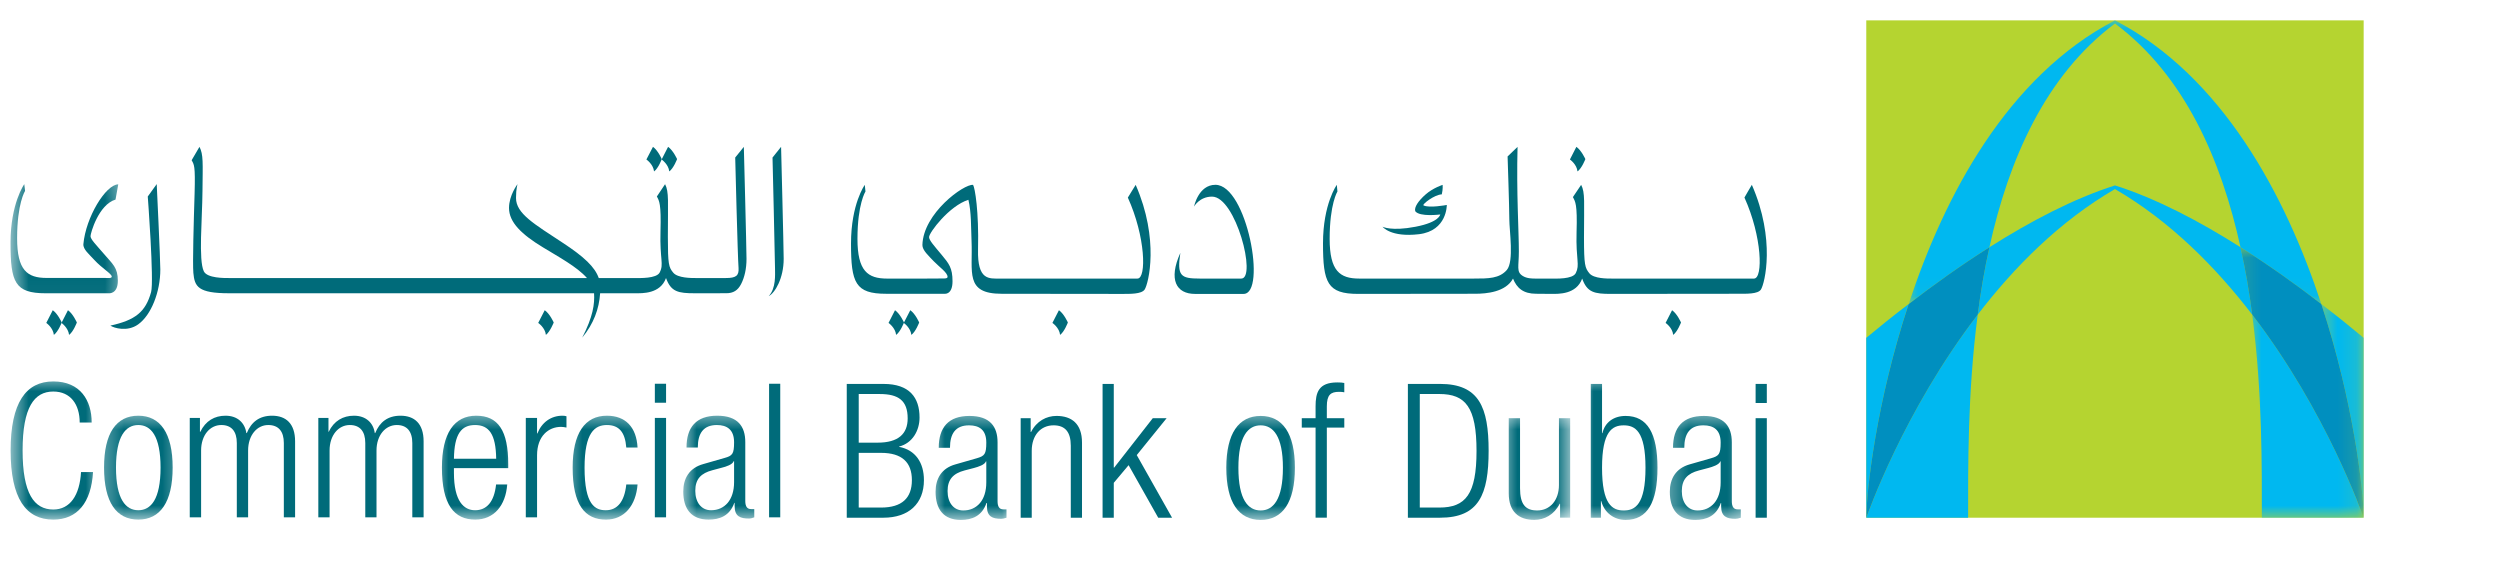 <?xml version="1.0" encoding="UTF-8"?> <svg xmlns="http://www.w3.org/2000/svg" width="131" height="30" viewBox="0 0 131 30" fill="none"><path d="M123.856 27.128H97.793V1.067H123.856V27.128Z" fill="#B5D430"></path><path d="M103.633 16.486C99.73 21.574 97.853 26.972 97.797 27.128H103.13C103.13 24.557 103.092 20.622 103.633 16.486Z" fill="#00B8F0"></path><mask id="mask0_9406_6081" style="mask-type:luminance" maskUnits="userSpaceOnUse" x="99" y="1" width="24" height="15"><path d="M99.751 1.064H122.121V15.959H99.751V1.064Z" fill="white"></path></mask><g mask="url(#mask0_9406_6081)"><path d="M100.014 15.932C101.301 14.942 102.738 13.91 104.245 12.956C105.253 8.383 107.173 3.958 110.826 1.232C114.482 3.958 116.397 8.383 117.402 12.956C118.914 13.91 120.351 14.942 121.638 15.932C119.766 10.245 116.458 4.002 110.828 1.067H110.821C105.192 4.002 101.888 10.245 100.014 15.932Z" fill="#00B8F0"></path></g><mask id="mask1_9406_6081" style="mask-type:luminance" maskUnits="userSpaceOnUse" x="117" y="15" width="7" height="13"><path d="M117.77 15.959H123.856V27.144H117.77V15.959Z" fill="white"></path></mask><g mask="url(#mask1_9406_6081)"><path d="M118.52 27.128H123.85C123.797 26.972 121.92 21.574 118.015 16.486C118.556 20.622 118.52 24.557 118.52 27.128Z" fill="#00B8F0"></path></g><mask id="mask2_9406_6081" style="mask-type:luminance" maskUnits="userSpaceOnUse" x="121" y="15" width="3" height="13"><path d="M121.499 15.338H123.856V27.145H121.499V15.338Z" fill="white"></path></mask><g mask="url(#mask2_9406_6081)"><path d="M123.855 27.127V17.702C123.188 17.146 122.443 16.544 121.637 15.932C123.326 21.061 123.851 25.746 123.855 27.127Z" fill="#00B8F0"></path></g><path d="M110.825 9.907C113.724 11.59 116.107 14.002 118.015 16.486C117.867 15.316 117.666 14.131 117.404 12.956C115.27 11.602 112.998 10.405 110.825 9.716C108.655 10.405 106.381 11.602 104.245 12.956C103.983 14.131 103.784 15.316 103.633 16.486C105.539 14.002 107.925 11.59 110.825 9.907Z" fill="#00B8F0"></path><path d="M97.793 17.702V27.128H97.798C97.798 25.746 98.32 21.064 100.012 15.932C99.208 16.544 98.46 17.146 97.793 17.702Z" fill="#00B8F0"></path><mask id="mask3_9406_6081" style="mask-type:luminance" maskUnits="userSpaceOnUse" x="117" y="12" width="7" height="16"><path d="M117.149 12.852H123.856V27.144H117.149V12.852Z" fill="white"></path></mask><g mask="url(#mask3_9406_6081)"><path d="M117.401 12.956C117.666 14.131 117.865 15.315 118.015 16.485C121.921 21.573 123.797 26.972 123.851 27.127H123.856C123.851 25.746 123.327 21.061 121.637 15.932C120.351 14.941 118.913 13.91 117.401 12.956Z" fill="#008FBF"></path></g><path d="M104.245 12.957C102.737 13.911 101.3 14.942 100.014 15.933C98.319 21.062 97.797 25.747 97.797 27.128C97.853 26.973 99.73 21.574 103.633 16.486C103.783 15.316 103.982 14.132 104.245 12.957Z" fill="#008FBF"></path><mask id="mask4_9406_6081" style="mask-type:luminance" maskUnits="userSpaceOnUse" x="0" y="19" width="6" height="9"><path d="M0.551 19.689H5.294V27.243H0.551V19.689Z" fill="white"></path></mask><g mask="url(#mask4_9406_6081)"><path d="M4.875 24.735C4.782 26.337 4.049 27.228 2.792 27.228C1.36 27.228 0.556 26.121 0.556 23.606C0.556 21.099 1.36 19.987 2.792 19.987C4.219 19.987 4.804 20.997 4.804 22.142H4.176C4.176 21.191 3.697 20.516 2.792 20.516C1.792 20.516 1.183 21.344 1.183 23.606C1.183 25.871 1.792 26.699 2.792 26.699C3.678 26.699 4.176 25.946 4.246 24.735H4.875Z" fill="#006B7A"></path></g><mask id="mask5_9406_6081" style="mask-type:luminance" maskUnits="userSpaceOnUse" x="5" y="21" width="5" height="7"><path d="M5.294 21.552H9.644V27.242H5.294V21.552Z" fill="white"></path></mask><g mask="url(#mask5_9406_6081)"><path d="M5.452 24.502C5.452 26.312 6.095 27.227 7.248 27.227C8.394 27.227 9.047 26.312 9.047 24.502C9.047 22.693 8.394 21.783 7.248 21.783C6.095 21.783 5.452 22.693 5.452 24.502ZM6.078 24.502C6.078 22.843 6.59 22.271 7.248 22.271C7.906 22.271 8.413 22.843 8.413 24.502C8.413 26.167 7.906 26.737 7.248 26.737C6.59 26.737 6.078 26.167 6.078 24.502Z" fill="#006B7A"></path></g><path d="M9.943 21.899H10.477V22.627H10.496C10.775 22.052 11.242 21.783 11.819 21.783C12.45 21.783 12.834 22.164 12.909 22.693H12.933C13.166 22.115 13.589 21.783 14.256 21.783C14.982 21.783 15.463 22.193 15.463 23.125V27.108H14.873V23.215C14.873 22.598 14.591 22.271 14.055 22.271C13.47 22.271 13.001 22.802 13.001 23.606V27.108H12.409V23.215C12.409 22.598 12.127 22.271 11.596 22.271C11.004 22.271 10.538 22.802 10.538 23.606V27.108H9.943L9.943 21.899Z" fill="#006B7A"></path><path d="M16.68 21.899H17.212V22.627H17.224C17.5 22.052 17.974 21.783 18.549 21.783C19.18 21.783 19.566 22.164 19.639 22.693H19.661C19.896 22.115 20.319 21.783 20.986 21.783C21.714 21.783 22.197 22.193 22.197 23.125V27.108H21.605V23.215C21.605 22.598 21.319 22.271 20.792 22.271C20.2 22.271 19.729 22.802 19.729 23.606V27.108H19.141V23.215C19.141 22.598 18.857 22.271 18.328 22.271C17.738 22.271 17.27 22.802 17.27 23.606V27.108H16.68L16.68 21.899Z" fill="#006B7A"></path><mask id="mask6_9406_6081" style="mask-type:luminance" maskUnits="userSpaceOnUse" x="22" y="21" width="6" height="7"><path d="M22.694 21.552H27.044V27.242H22.694V21.552Z" fill="white"></path></mask><g mask="url(#mask6_9406_6081)"><path d="M25.995 25.385C25.896 26.298 25.507 26.737 24.893 26.737C24.315 26.737 23.786 26.278 23.786 24.776V24.531H26.631V24.315C26.631 22.572 26.107 21.783 24.954 21.783C23.806 21.783 23.157 22.693 23.157 24.502C23.157 26.463 23.806 27.227 24.903 27.227C25.883 27.227 26.495 26.492 26.58 25.385H25.995ZM23.786 24.038C23.806 22.747 24.167 22.271 24.893 22.271C25.621 22.271 25.983 22.747 26 24.038H23.786Z" fill="#006B7A"></path></g><path d="M27.552 21.899H28.141V22.715H28.159C28.387 22.135 28.867 21.783 29.474 21.783C29.547 21.783 29.608 21.79 29.683 21.812V22.404C29.583 22.382 29.481 22.368 29.396 22.368C28.748 22.368 28.142 22.843 28.142 23.856V27.108H27.552L27.552 21.899Z" fill="#006B7A"></path><mask id="mask7_9406_6081" style="mask-type:luminance" maskUnits="userSpaceOnUse" x="29" y="21" width="5" height="7"><path d="M29.529 21.552H33.879V27.242H29.529V21.552Z" fill="white"></path></mask><g mask="url(#mask7_9406_6081)"><path d="M33.408 25.385C33.323 26.492 32.714 27.228 31.753 27.228C30.651 27.228 30.007 26.463 30.007 24.502C30.007 22.693 30.651 21.783 31.801 21.783C32.779 21.783 33.35 22.383 33.408 23.451H32.818C32.753 22.637 32.432 22.271 31.801 22.271C31.163 22.271 30.631 22.664 30.631 24.509C30.631 26.47 31.192 26.737 31.743 26.737C32.343 26.737 32.721 26.298 32.818 25.385H33.408Z" fill="#006B7A"></path></g><path d="M34.314 20.108H34.902V21.103H34.314V20.108ZM34.314 21.899H34.902V27.108H34.314V21.899Z" fill="#006B7A"></path><mask id="mask8_9406_6081" style="mask-type:luminance" maskUnits="userSpaceOnUse" x="35" y="21" width="6" height="7"><path d="M35.743 21.552H40.093V27.242H35.743V21.552Z" fill="white"></path></mask><g mask="url(#mask8_9406_6081)"><path d="M36.565 23.451C36.565 22.693 36.869 22.271 37.565 22.271C38.092 22.271 38.466 22.511 38.466 23.174C38.466 23.785 38.381 23.883 37.966 23.997L36.859 24.315C36.118 24.518 35.803 25.067 35.803 25.756C35.803 26.662 36.218 27.227 37.131 27.227C37.711 27.227 38.24 27.031 38.478 26.349H38.495V26.519C38.495 27.062 38.791 27.172 39.252 27.172C39.332 27.172 39.42 27.147 39.524 27.109V26.677H39.359C39.15 26.677 39.053 26.541 39.053 26.249V23.166C39.053 22.344 38.662 21.783 37.582 21.783C36.483 21.783 35.973 22.382 35.973 23.451H36.565ZM38.466 25.264C38.466 26.198 37.973 26.737 37.259 26.737C36.747 26.737 36.432 26.32 36.432 25.718C36.432 25.101 36.735 24.795 37.33 24.64L37.818 24.509C38.056 24.451 38.388 24.341 38.444 24.166H38.466L38.466 25.264Z" fill="#006B7A"></path></g><path d="M40.3 20.108H40.885V27.108H40.3V20.108Z" fill="#006B7A"></path><path d="M44.37 27.128H46.29C47.616 27.128 48.414 26.39 48.414 25.159C48.414 24.247 47.973 23.579 47.111 23.414V23.4C47.815 23.223 48.184 22.56 48.184 21.878C48.184 20.834 47.66 20.118 46.3 20.118H44.37V27.128ZM44.997 23.73H46.167C47.257 23.73 47.783 24.22 47.783 25.159C47.783 26.101 47.257 26.596 46.167 26.596H44.997V23.73ZM44.997 20.647H46.101C47.079 20.647 47.562 20.989 47.562 21.924C47.562 22.737 47.07 23.195 45.989 23.195H44.997V20.647Z" fill="#006B7A"></path><mask id="mask9_9406_6081" style="mask-type:luminance" maskUnits="userSpaceOnUse" x="48" y="21" width="6" height="7"><path d="M48.794 21.552H53.144V27.242H48.794V21.552Z" fill="white"></path></mask><g mask="url(#mask9_9406_6081)"><path d="M49.779 23.465C49.779 22.71 50.08 22.287 50.779 22.287C51.309 22.287 51.682 22.52 51.682 23.19C51.682 23.797 51.595 23.894 51.182 24.013L50.073 24.331C49.335 24.533 49.024 25.081 49.024 25.768C49.024 26.676 49.435 27.244 50.347 27.244C50.925 27.244 51.454 27.048 51.69 26.358H51.716V26.538C51.716 27.072 52.005 27.186 52.464 27.186C52.544 27.186 52.632 27.166 52.741 27.128V26.691H52.576C52.369 26.691 52.272 26.555 52.272 26.261V23.178C52.272 22.355 51.877 21.795 50.799 21.795C49.702 21.795 49.19 22.394 49.19 23.465H49.779ZM51.682 25.28C51.682 26.212 51.192 26.749 50.476 26.749C49.966 26.749 49.653 26.339 49.653 25.732C49.653 25.113 49.956 24.807 50.541 24.652L51.034 24.523C51.27 24.46 51.602 24.353 51.661 24.178H51.682L51.682 25.28Z" fill="#006B7A"></path></g><path d="M53.483 21.913H54.007V22.637H54.027C54.32 22.061 54.835 21.794 55.362 21.794C56.156 21.794 56.697 22.207 56.697 23.19V27.128H56.109V23.355C56.109 22.637 55.811 22.287 55.209 22.287C54.527 22.287 54.063 22.816 54.063 23.62V27.128H53.483L53.483 21.913Z" fill="#006B7A"></path><path d="M57.775 20.117H58.362V24.501H58.384L60.406 21.913H61.132L59.566 23.846L61.416 27.128H60.69L59.139 24.375L58.362 25.3V27.128H57.775L57.775 20.117Z" fill="#006B7A"></path><mask id="mask10_9406_6081" style="mask-type:luminance" maskUnits="userSpaceOnUse" x="63" y="21" width="6" height="7"><path d="M63.707 21.552H68.057V27.242H63.707V21.552Z" fill="white"></path></mask><g mask="url(#mask10_9406_6081)"><path d="M64.258 24.509C64.258 26.329 64.909 27.244 66.059 27.244C67.205 27.244 67.853 26.329 67.853 24.509C67.853 22.71 67.205 21.795 66.059 21.795C64.909 21.795 64.258 22.71 64.258 24.509ZM64.892 24.509C64.892 22.855 65.397 22.287 66.059 22.287C66.712 22.287 67.225 22.855 67.225 24.509C67.225 26.181 66.712 26.749 66.059 26.749C65.397 26.749 64.892 26.181 64.892 24.509Z" fill="#006B7A"></path></g><path d="M68.936 22.408H68.213V21.913H68.936V21.294C68.936 20.576 69.087 20.039 70.072 20.039C70.247 20.039 70.334 20.046 70.441 20.068V20.556C70.359 20.538 70.269 20.532 70.162 20.532C69.727 20.532 69.526 20.694 69.526 21.294V21.913H70.441V22.408H69.526V27.127H68.936V22.408Z" fill="#006B7A"></path><path d="M73.773 27.128H75.458C77.501 27.128 78.004 25.907 78.004 23.62C78.004 21.336 77.501 20.117 75.458 20.117H73.773V27.128ZM74.397 20.646H75.419C76.793 20.646 77.37 21.336 77.37 23.63C77.37 25.907 76.793 26.596 75.419 26.596H74.397V20.646Z" fill="#006B7A"></path><mask id="mask11_9406_6081" style="mask-type:luminance" maskUnits="userSpaceOnUse" x="78" y="21" width="5" height="7"><path d="M78.622 21.552H82.351V27.242H78.622V21.552Z" fill="white"></path></mask><g mask="url(#mask11_9406_6081)"><path d="M79.058 21.913H79.65V25.581C79.65 26.428 79.932 26.749 80.549 26.749C81.219 26.749 81.689 26.222 81.689 25.414V21.913H82.277V27.127H81.748V26.397H81.728C81.434 26.977 80.925 27.241 80.396 27.241C79.602 27.241 79.058 26.836 79.058 25.848V21.913Z" fill="#006B7A"></path></g><mask id="mask12_9406_6081" style="mask-type:luminance" maskUnits="userSpaceOnUse" x="82" y="19" width="6" height="9"><path d="M82.97 19.688H87.32V27.242H82.97V19.688Z" fill="white"></path></mask><g mask="url(#mask12_9406_6081)"><path d="M83.357 27.128H83.888V26.261H83.908C84.063 26.858 84.566 27.244 85.18 27.244C86.33 27.244 86.852 26.319 86.852 24.509C86.852 22.717 86.33 21.795 85.18 21.795C84.536 21.795 84.092 22.149 83.968 22.695H83.947V20.117H83.357L83.357 27.128ZM83.947 24.509C83.947 22.588 84.49 22.288 85.085 22.288C85.675 22.288 86.224 22.588 86.224 24.509C86.224 26.446 85.675 26.749 85.085 26.749C84.49 26.749 83.947 26.446 83.947 24.509Z" fill="#006B7A"></path></g><mask id="mask13_9406_6081" style="mask-type:luminance" maskUnits="userSpaceOnUse" x="87" y="21" width="5" height="7"><path d="M87.321 21.552H91.671V27.242H87.321V21.552Z" fill="white"></path></mask><g mask="url(#mask13_9406_6081)"><path d="M88.256 23.465C88.256 22.71 88.56 22.287 89.256 22.287C89.788 22.287 90.162 22.52 90.162 23.19C90.162 23.797 90.072 23.894 89.657 24.013L88.545 24.331C87.817 24.533 87.499 25.081 87.499 25.768C87.499 26.676 87.911 27.244 88.829 27.244C89.402 27.244 89.936 27.048 90.169 26.358H90.188V26.538C90.188 27.072 90.487 27.186 90.943 27.186C91.021 27.186 91.111 27.166 91.218 27.128V26.691H91.052C90.846 26.691 90.747 26.555 90.747 26.261V23.178C90.747 22.355 90.356 21.795 89.276 21.795C88.178 21.795 87.666 22.394 87.666 23.465H88.256ZM90.162 25.28C90.162 26.212 89.669 26.749 88.955 26.749C88.441 26.749 88.127 26.339 88.127 25.732C88.127 25.113 88.431 24.807 89.023 24.652L89.513 24.523C89.747 24.46 90.079 24.353 90.142 24.178H90.162L90.162 25.28Z" fill="#006B7A"></path></g><path d="M91.994 20.117H92.581V21.117H91.994V20.117ZM91.994 21.913H92.581V27.128H91.994V21.913Z" fill="#006B7A"></path><path d="M40.48 8.255C40.48 8.255 40.611 13.733 40.611 14.064C40.611 14.394 40.669 15.098 40.281 15.518C40.616 15.345 41.065 14.573 41.065 13.566C41.065 13.061 40.929 7.694 40.929 7.694L40.48 8.255Z" fill="#006B7A"></path><path d="M7.743 10.297C7.743 10.297 8.078 14.724 7.918 15.304C7.629 16.348 7.09 16.775 5.784 17.062C5.978 17.193 6.673 17.402 7.238 16.999C7.925 16.511 8.401 15.29 8.401 14.125C8.401 13.61 8.212 9.646 8.212 9.646L7.743 10.297Z" fill="#006B7A"></path><path d="M38.525 8.255C38.525 8.255 38.654 13.474 38.7 14.044C38.727 14.452 38.559 14.569 38.035 14.569H36.438C36.241 14.569 35.51 14.574 35.277 14.287C35.044 14.003 34.996 13.865 34.996 12.408C34.996 10.578 35.061 10.053 34.85 9.651L34.42 10.296C34.544 10.532 34.651 10.663 34.61 12.134C34.568 13.602 34.799 13.828 34.568 14.277C34.401 14.605 33.508 14.569 33.301 14.569H31.374C31.177 14.001 30.622 13.464 29.478 12.716C27.995 11.738 27.039 11.192 27.039 10.376C27.039 9.869 27.121 9.646 27.121 9.646C27.121 9.646 26.672 10.228 26.672 10.898C26.672 11.646 27.328 12.282 28.459 12.966C29.26 13.457 30.235 13.976 30.757 14.569H11.977C11.78 14.569 10.853 14.583 10.68 14.216C10.396 13.622 10.598 11.5 10.61 10.012C10.625 8.515 10.661 8.099 10.452 7.694L10.042 8.396C10.171 8.636 10.239 8.655 10.197 10.139C10.151 11.602 10.088 13.794 10.132 14.299C10.197 15.018 10.374 15.367 12.006 15.367H31.129C31.165 15.925 31.076 16.59 30.507 17.693C31.109 16.964 31.393 16.185 31.447 15.367H33.299C33.653 15.367 34.598 15.406 34.899 14.569C35.158 15.294 35.544 15.367 36.401 15.367L38.057 15.365C38.421 15.365 38.661 15.222 38.836 14.88C39.013 14.533 39.117 14.086 39.117 13.567C39.117 13.062 38.977 7.695 38.977 7.695L38.525 8.255Z" fill="#006B7A"></path><mask id="mask14_9406_6081" style="mask-type:luminance" maskUnits="userSpaceOnUse" x="0" y="9" width="7" height="7"><path d="M0.551 9.124H6.537V15.96H0.551V9.124Z" fill="white"></path></mask><g mask="url(#mask14_9406_6081)"><path d="M6.175 14.712C6.175 14.011 5.899 13.836 5.433 13.29C5.047 12.838 4.743 12.542 4.743 12.375C4.743 12.229 5.158 10.727 6.054 10.457L6.197 9.659C5.534 9.676 4.493 11.392 4.369 12.795C4.35 13.072 4.687 13.336 4.932 13.61C5.36 14.076 5.857 14.344 5.857 14.496C5.857 14.598 5.636 14.564 5.496 14.564H2.442C1.427 14.564 0.896 14.164 0.896 12.484C0.896 10.656 1.313 10.001 1.313 10.001L1.272 9.651C1.272 9.651 0.551 10.656 0.551 12.727C0.551 14.795 0.779 15.368 2.396 15.368H5.702C5.702 15.368 6.175 15.419 6.175 14.712Z" fill="#006B7A"></path></g><path d="M82.66 8.983C82.891 8.82 83.073 8.337 83.073 8.337C83.073 8.337 82.871 7.883 82.602 7.694L82.264 8.357C82.264 8.357 82.624 8.607 82.66 8.983Z" fill="#006B7A"></path><path d="M34.272 8.983C34.5 8.82 34.677 8.337 34.677 8.337C34.677 8.337 34.481 7.883 34.216 7.694L33.871 8.357C33.871 8.357 34.233 8.607 34.272 8.983Z" fill="#006B7A"></path><path d="M35.069 8.983C35.297 8.82 35.479 8.337 35.479 8.337C35.479 8.337 35.278 7.883 35.008 7.694L34.669 8.357C34.669 8.357 35.03 8.607 35.069 8.983Z" fill="#006B7A"></path><path d="M87.675 17.549C87.903 17.379 88.085 16.899 88.085 16.899C88.085 16.899 87.884 16.442 87.617 16.255L87.277 16.921C87.277 16.921 87.639 17.168 87.675 17.549Z" fill="#006B7A"></path><path d="M55.549 17.549C55.777 17.379 55.956 16.899 55.956 16.899C55.956 16.899 55.755 16.442 55.488 16.255L55.146 16.921C55.146 16.921 55.51 17.168 55.549 17.549Z" fill="#006B7A"></path><path d="M46.957 17.549C47.188 17.379 47.37 16.899 47.37 16.899C47.37 16.899 47.166 16.442 46.899 16.255L46.559 16.921C46.559 16.921 46.916 17.168 46.957 17.549Z" fill="#006B7A"></path><path d="M28.605 17.549C28.828 17.379 29.015 16.899 29.015 16.899C29.015 16.899 28.813 16.442 28.544 16.255L28.202 16.921C28.202 16.921 28.566 17.168 28.605 17.549Z" fill="#006B7A"></path><path d="M47.755 17.549C47.985 17.379 48.165 16.899 48.165 16.899C48.165 16.899 47.968 16.442 47.699 16.255L47.356 16.921C47.356 16.921 47.716 17.168 47.755 17.549Z" fill="#006B7A"></path><path d="M2.823 17.549C3.052 17.379 3.236 16.899 3.236 16.899C3.236 16.899 3.032 16.442 2.765 16.255L2.425 16.921C2.425 16.921 2.782 17.168 2.823 17.549Z" fill="#006B7A"></path><path d="M3.62 17.549C3.848 17.379 4.027 16.899 4.027 16.899C4.027 16.899 3.828 16.442 3.561 16.255L3.221 16.921C3.221 16.921 3.578 17.168 3.62 17.549Z" fill="#006B7A"></path><path d="M74.356 12.272C75.837 12.092 75.812 10.74 75.812 10.74C75.812 10.74 74.873 10.918 74.587 10.76C74.519 10.706 75.157 10.201 75.55 10.184C75.616 9.908 75.594 9.687 75.594 9.687C75.594 9.687 75.094 9.845 74.708 10.184C74.32 10.522 74.094 10.864 74.159 11.068C74.397 11.381 75.468 11.238 75.468 11.238C75.468 11.238 75.436 11.639 74.176 11.881C72.909 12.127 72.446 11.881 72.446 11.881C72.446 11.881 72.865 12.449 74.356 12.272Z" fill="#006B7A"></path><path d="M63.687 9.684C62.794 9.684 62.568 10.823 62.568 10.823C62.568 10.823 62.852 10.303 63.51 10.303C64.755 10.303 65.862 14.597 65.042 14.597H62.867C61.864 14.597 61.67 14.459 61.85 13.253C61.216 14.656 61.636 15.401 62.619 15.401H65.161C66.389 15.401 65.34 9.684 63.687 9.684Z" fill="#006B7A"></path><path d="M91.797 9.684C91.802 9.684 91.404 10.342 91.409 10.351C92.334 12.393 92.394 14.597 91.909 14.597H84.447C84.246 14.597 83.517 14.607 83.282 14.32C83.054 14.036 83.001 13.895 83.001 12.439C83.001 10.614 83.068 10.089 82.852 9.686L82.42 10.327C82.546 10.57 82.658 10.689 82.612 12.167C82.571 13.633 82.796 13.859 82.571 14.31C82.403 14.641 81.517 14.597 81.306 14.597H80.495C80.313 14.602 79.993 14.597 79.779 14.451C79.449 14.238 79.588 13.968 79.588 13.172C79.588 12.119 79.457 10.089 79.52 7.696L78.998 8.198C78.998 8.198 79.088 10.888 79.088 11.483C79.088 12.089 79.342 13.694 78.959 14.145C78.566 14.597 77.993 14.597 77.235 14.597H71.218C70.206 14.597 69.674 14.194 69.674 12.514C69.674 10.686 70.082 10.031 70.082 10.031L70.048 9.686C70.048 9.686 69.325 10.686 69.325 12.757C69.325 14.823 69.555 15.4 71.167 15.4L77.294 15.393C77.9 15.393 78.901 15.303 79.282 14.597C79.481 15.095 79.82 15.393 80.495 15.393L81.306 15.4C81.658 15.4 82.602 15.437 82.906 14.597C83.165 15.328 83.552 15.4 84.411 15.4L91.021 15.393C91.504 15.393 92.113 15.418 92.273 15.17C92.475 14.859 93.05 12.548 91.797 9.684Z" fill="#006B7A"></path><path d="M59.099 10.354C60.024 12.393 60.087 14.597 59.602 14.597H52.412C51.827 14.597 51.21 14.704 51.249 13.07C51.298 11.075 51.087 9.837 50.989 9.687C50.511 9.631 48.375 11.175 48.334 12.837C48.327 13.112 48.669 13.413 48.931 13.692C49.213 13.988 49.652 14.279 49.652 14.508C49.652 14.597 49.499 14.592 49.416 14.592C48.902 14.592 48.414 14.598 48.414 14.598H46.484C45.467 14.598 44.931 14.2 44.931 12.515C44.931 10.687 45.351 10.032 45.351 10.032L45.314 9.687C45.314 9.687 44.593 10.687 44.593 12.76C44.593 14.828 44.821 15.394 46.436 15.394H49.502C49.502 15.394 49.912 15.45 49.912 14.741C49.912 14.034 49.722 13.809 49.336 13.345C48.958 12.891 48.683 12.588 48.683 12.425C48.683 12.187 49.739 10.787 50.744 10.469C50.902 11.127 50.878 11.894 50.909 12.632C50.982 14.258 50.54 15.394 52.485 15.394L58.726 15.401C59.216 15.401 59.813 15.418 59.981 15.17C60.182 14.862 60.762 12.549 59.51 9.687C59.515 9.685 59.099 10.342 59.099 10.354Z" fill="#006B7A"></path></svg> 